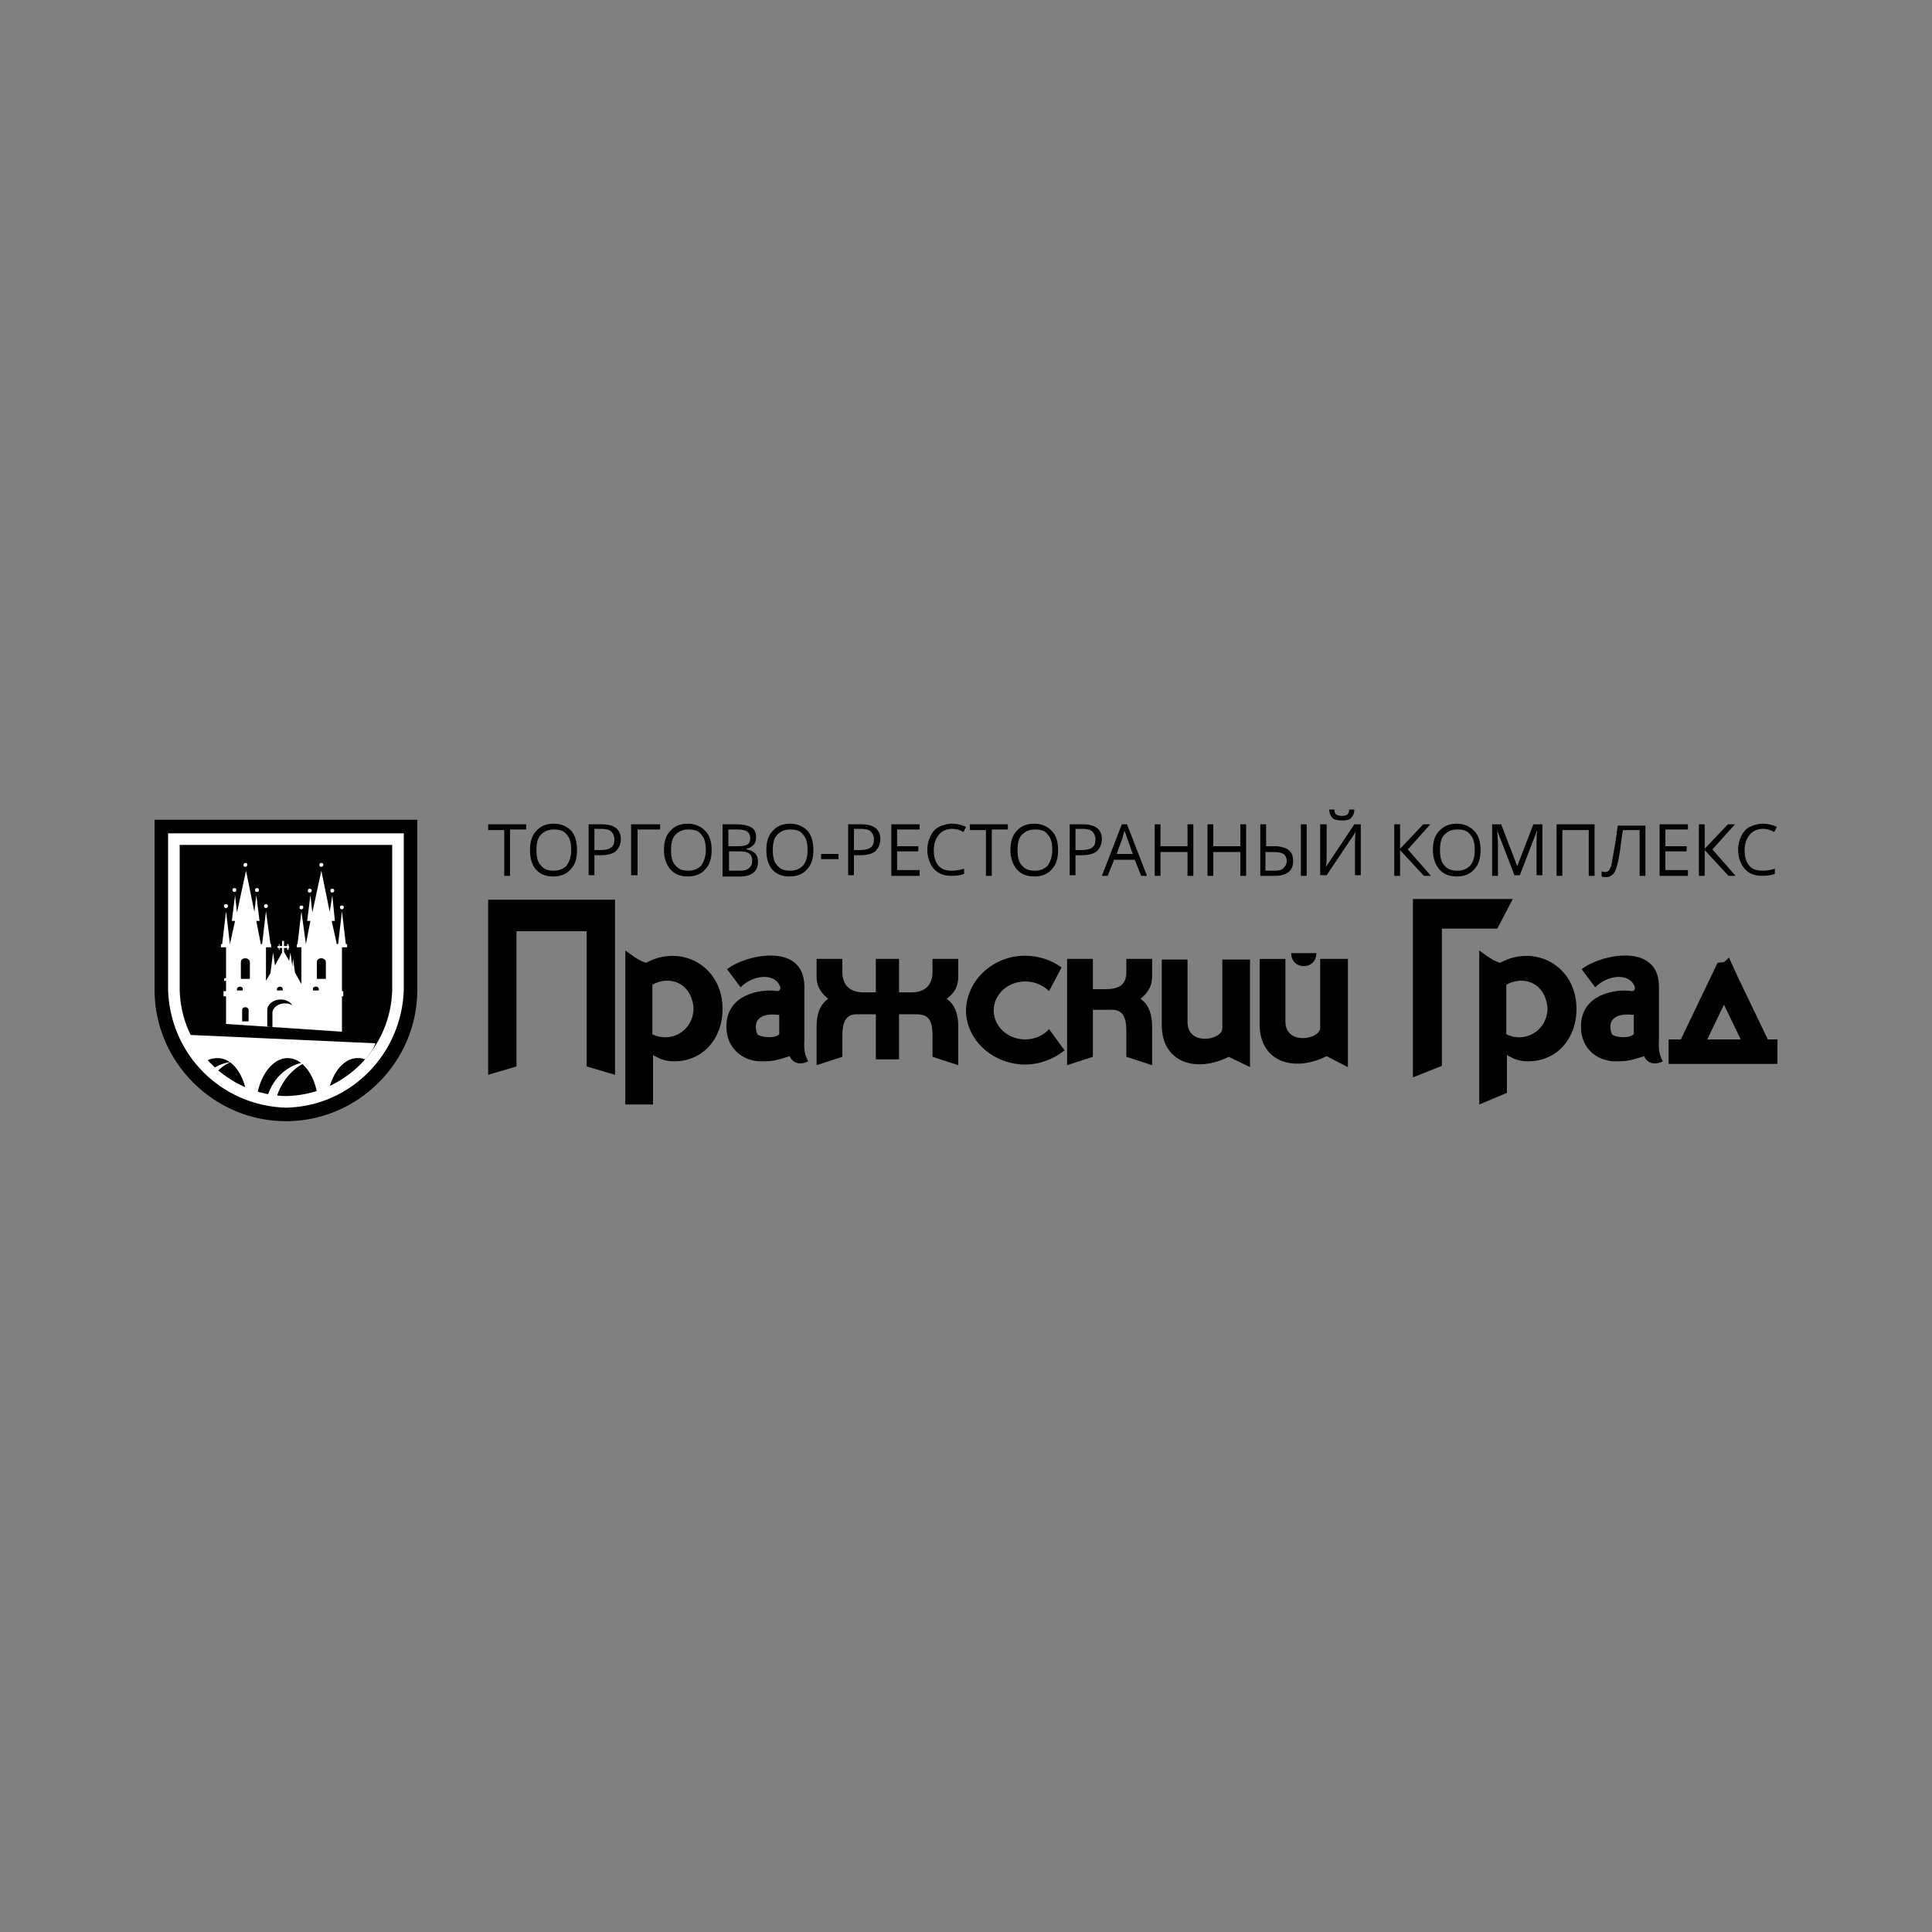 <?xml version="1.0" encoding="UTF-8"?> <!-- Generator: Adobe Illustrator 22.1.0, SVG Export Plug-In . SVG Version: 6.00 Build 0) --> <svg xmlns="http://www.w3.org/2000/svg" xmlns:xlink="http://www.w3.org/1999/xlink" x="0px" y="0px" viewBox="0 0 300 300" style="enable-background:new 0 0 300 300;" xml:space="preserve"><rect x="0" y="0" width="300" height="300" fill="#808080" stroke="none"/> <style type="text/css"> .st0{fill-rule:evenodd;clip-rule:evenodd;} .st1{fill:#FFFFFF;} .st2{fill-rule:evenodd;clip-rule:evenodd;fill:#FFFFFF;} .st3{fill:none;stroke:#FFFFFF;stroke-width:1.4;stroke-miterlimit:10;} .st4{stroke:#FFFFFF;stroke-width:1.4;stroke-miterlimit:10;} .st5{fill:#221E20;} .st6{clip-path:url(#SVGID_2_);} .st7{fill:#141415;} .st8{fill:none;} .st9{clip-path:url(#SVGID_6_);} .st10{clip-path:url(#SVGID_8_);} .st11{clip-path:url(#SVGID_10_);} .st12{clip-path:url(#SVGID_12_);} .st13{clip-path:url(#SVGID_14_);fill-rule:evenodd;clip-rule:evenodd;} .st14{fill:none;stroke:#000000;stroke-width:0.811;stroke-miterlimit:10;} .st15{fill:none;stroke:#000000;stroke-width:1.051;stroke-miterlimit:10;} .st16{display:none;} .st17{display:inline;} .st18{fill:none;stroke:#FF1723;stroke-width:0.25;stroke-miterlimit:10;} .st19{fill:none;stroke:#FF1723;stroke-width:0.25;stroke-miterlimit:10;stroke-dasharray:12.28,12.28;} .st20{fill:none;stroke:#FF1723;stroke-width:0.25;stroke-miterlimit:10;stroke-dasharray:12.318,12.318;} </style> <g id="Слой_1"> <g> <polygon class="st0" points="75.8,139.7 95.5,139.7 95.5,166.9 91.1,165.6 91.1,144.6 80.2,144.6 80.2,165.6 75.8,166.9 "></polygon> <polygon class="st0" points="223.9,144.2 223.9,165.5 219.4,167.3 219.4,139.6 234.9,139.6 232.5,144.2 "></polygon> <path class="st0" d="M97.1,147.6c0.9,0.6,1.9,1.5,3.2,1.9l1.1-0.5c5.2-2,10.8,1.4,10.8,7.7c0,4.5-3,8.1-7.5,8.1 c-1,0-1.9-0.2-2.8-0.7c-0.2-0.1-0.4-0.2-0.5-0.3v7.7h-4.3V147.6z M101.3,160.6c2.8,1.4,6.3-0.4,6.4-4c-0.3-4-3.7-5.2-6.4-3.7 V160.6z"></path> <path class="st0" d="M229.7,147.6c0.9,0.6,1.9,1.5,3.2,1.9l1.1-0.5c5.2-2,10.8,1.4,10.8,7.7c0,4.5-3,8.1-7.5,8.1 c-1,0-1.9-0.2-2.8-0.7c-0.2-0.1-0.4-0.2-0.5-0.3v5.9l-4.3,1.8V147.6z M233.9,160.6c2.8,1.4,6.3-0.4,6.4-4c-0.3-4-3.7-5.2-6.4-3.7 V160.6z"></path> <path class="st0" d="M121,160.6v-3c-3-0.4-4.2,0.9-3.4,3C118,161,120.1,161.4,121,160.6 M112.8,159.5c-0.1-5.2,5.5-6,7.9-5.6 c0.4,0,0.6-0.4,0.4-0.8c-0.9-2.1-4.2-1.7-6.1,0.2l-2.1-2.8c2.7-2.2,11.8-4.3,12,2.5v8.3c0,0.9-0.2,2.1,0.6,3.5 c-1.4,0.7-2.4,0.2-2.9-0.8c-2.4,0.8-2.9,0.8-4.8,0.8C115.1,164.6,112.8,162.6,112.8,159.5z"></path> <path class="st0" d="M253.7,160.6v-3c-3-0.4-4.2,0.9-3.4,3C250.7,161,252.7,161.4,253.7,160.6 M245.5,159.5 c-0.1-5.2,5.5-6,7.9-5.6c0.4,0,0.6-0.4,0.4-0.8c-0.9-2.1-4.2-1.7-6.1,0.2l-2.1-2.8c2.7-2.2,11.8-4.3,12,2.5v8.3 c0,0.9-0.2,2.1,0.6,3.5c-1.4,0.7-2.5,0.2-2.9-0.8c-2.4,0.8-2.9,0.8-4.8,0.8C247.7,164.6,245.5,162.6,245.5,159.5z"></path> <path class="st0" d="M194.1,148.9v16.8l-3.3-1.6c-5.2,2.6-10.4,0.8-10.4-4.9v-10.2h4v9.7c0,3.8,5.4,2.8,5.4,1v-10.7H194.1z"></path> <path class="st0" d="M209.3,148.9v16.8L206,164c-5.2,2.6-10.4,0.8-10.4-4.9v-10.2h4v9.7c0,3.8,5.4,2.8,5.4,1v-10.7H209.3z"></path> <path class="st0" d="M200.5,148h3.9C204.4,150.7,200.5,150.7,200.5,148"></path> <path class="st0" d="M159.2,148.4c2.1,0,4.1,0.7,5.6,1.8l0,0.1l-1.9,3.6c-0.9-0.9-2.2-1.5-3.7-1.5c-2.7,0-4.9,2-4.9,4.5 c0,2.5,2.2,4.5,4.9,4.5c1.5,0,2.8-0.6,3.7-1.6l2.4,3.3c-1.6,1.3-3.8,2.2-6.1,2.2c-5,0-9.2-3.8-9.2-8.4 C150.1,152.2,154.2,148.4,159.2,148.4"></path> <path class="st0" d="M265.1,161.4h5.2l-2.6-5.4L265.1,161.4z M259.1,161.4h1.9l4.7-9.8l1-2.1l1-0.1l0.8-0.7l0.2,0.5l1.1,2.4 l4.7,9.8h1.5v3.8h-16.9V161.4z"></path> <path class="st0" d="M165.7,148.9h4v4.7c0.9,0,1.1,0,1.9,0c2.1,0,3.3-0.6,3.3-2.7v-2h4v2.7c0,1.9-1,2.8-1.8,3.5 c1.3,0.9,1.8,2.4,1.8,4.3c0,2,0,4,0,6l-4-1.3c0-1.5,0-2.4,0-4c0-2.5-0.8-3.4-2.5-3.3h-2.7v7.3l-4,1.3V148.9z"></path> <path class="st0" d="M136,148.9v5.2c-0.9,0-1.1,0-1.9,0c-2.1,0-3.3-1.1-3.3-3.2v-2h-4v2.7c0,1.9,1,2.8,1.8,3.5 c-1.3,0.9-1.8,2.4-1.8,4.3c0,2,0,4,0,6l4-1.3c0-1.5,0-1.8,0-3.3c0-2.5,0.8-3.4,2.5-3.3h2.7v7c1.2,0,2.4,0,3.6,0v-7h2.7 c1.8,0,2.5,0.8,2.5,3.3c0,1.5,0,1.8,0,3.3l4,1.3c0-2,0-4,0-6c0-1.9-0.5-3.4-1.8-4.3c0.9-0.7,1.8-1.6,1.8-3.5v-2.7h-4v2 c0,2.1-1.2,3.2-3.3,3.2c-0.9,0-1.1,0-1.9,0v-5.2C138.4,148.9,137.2,148.9,136,148.9"></path> <path class="st0" d="M64.8,153.7c0,11.2-9.2,20.4-20.4,20.4c-11.2,0-20.4-9.2-20.4-20.4c0-8.8,0-17.6,0-26.4h40.8 C64.8,136.2,64.8,144.9,64.8,153.7"></path> <path class="st2" d="M60.9,153.7c-0.2,8.9-7.3,16.3-16.5,16.5c-9-0.2-16.3-7.5-16.5-16.5v-22.5h33V153.7z M62.7,153.7 c-0.3,9.9-8.2,18.1-18.3,18.3c-10.1-0.3-18-8.3-18.3-18.3v-24.3h36.6V153.7z"></path> <polygon class="st2" points="49.9,135.2 51.2,141.6 51.6,139 52,143 51.5,143 52.3,146.6 52.5,146.6 53.1,141.5 53.7,146.6 53.9,146.6 53.9,147.1 53.1,147.1 53.1,153.9 53.3,153.9 53.3,154.7 53.1,154.7 53.1,160.2 35.1,159 35.1,154.7 34.7,154.7 34.7,153.9 35.1,153.9 35.1,152.3 34.8,152.3 34.8,151.9 35.1,151.9 35.1,147.1 34.3,147.1 34.3,146.6 34.5,146.6 35.1,141.5 35.7,146.6 36.5,143 36,143 36.5,139 36.8,141.7 38.2,135.2 39.5,141.6 39.8,139 40.3,143 39.8,143 40.5,146.6 40.7,146.6 41.3,141.5 42,146.6 42.1,146.6 42.1,147.1 41.3,147.1 41.3,152.3 42,151.1 42.4,147.9 42.7,149.9 42.7,149.9 43.8,147.9 43.8,147.2 43.4,147.2 43.4,147.5 43.3,147.5 43.3,147.2 43.1,147.2 43.1,146.9 43.3,146.9 43.3,146.6 43.4,146.6 43.4,146.9 43.8,146.9 43.8,146.1 44.1,146.1 44.1,146.9 44.6,146.9 44.6,146.6 44.8,146.6 44.8,146.9 44.9,146.9 44.9,147.2 44.8,147.2 44.8,147.5 44.6,147.5 44.6,147.2 44.1,147.2 44.1,147.8 44.9,149.2 45.1,147.9 45.4,150.1 45.5,148.8 45.8,151 46.8,152.8 46.8,147.1 46.1,147.1 46.1,146.6 46.2,146.6 46.8,141.5 47.5,146.6 47.5,146.6 48.2,143 47.7,143 48.2,139 48.5,141.7 "></polygon> <path class="st2" d="M37.3,157.1L37.3,157.1c0.2,0,0.4,0.2,0.4,0.3v0.3v0.7h-0.9v-0.7v-0.3C36.9,157.2,37.1,157.1,37.3,157.1"></path> <path class="st2" d="M38.1,134c0.2,0,0.3,0.1,0.3,0.3c0,0.1-0.1,0.3-0.3,0.3c-0.2,0-0.3-0.1-0.3-0.3C37.8,134.1,38,134,38.1,134 M36.4,137.9c0.2,0,0.3,0.1,0.3,0.3s-0.1,0.3-0.3,0.3s-0.3-0.1-0.3-0.3S36.2,137.9,36.4,137.9z M35.1,140.4c0.2,0,0.3,0.1,0.3,0.3 c0,0.1-0.1,0.3-0.3,0.3c-0.2,0-0.3-0.1-0.3-0.3C34.7,140.5,34.9,140.4,35.1,140.4z M41.3,140.4c0.2,0,0.3,0.1,0.3,0.3 c0,0.1-0.1,0.3-0.3,0.3c-0.2,0-0.3-0.1-0.3-0.3C41,140.5,41.1,140.4,41.3,140.4z M39.9,137.9c0.2,0,0.3,0.1,0.3,0.3 s-0.1,0.3-0.3,0.3c-0.2,0-0.3-0.1-0.3-0.3S39.7,137.9,39.9,137.9z"></path> <path class="st2" d="M49.1,157.1L49.1,157.1c0.2,0,0.4,0.2,0.4,0.3v0.3v0.7h-0.9v-0.7v-0.3C48.6,157.2,48.8,157.1,49.1,157.1"></path> <path class="st2" d="M46.8,140.6c0.2,0,0.3,0.1,0.3,0.3c0,0.1-0.1,0.3-0.3,0.3c-0.2,0-0.3-0.1-0.3-0.3 C46.5,140.8,46.6,140.6,46.8,140.6 M48.1,138c0.2,0,0.3,0.1,0.3,0.3c0,0.1-0.1,0.3-0.3,0.3c-0.2,0-0.3-0.1-0.3-0.3 C47.8,138.1,47.9,138,48.1,138z M49.9,134c0.2,0,0.3,0.1,0.3,0.3c0,0.1-0.1,0.3-0.3,0.3c-0.2,0-0.3-0.1-0.3-0.3 C49.6,134.1,49.7,134,49.9,134z M51.6,138c0.2,0,0.3,0.1,0.3,0.3c0,0.1-0.1,0.3-0.3,0.3c-0.2,0-0.3-0.1-0.3-0.3 C51.3,138.1,51.4,138,51.6,138z M53.1,140.6c0.2,0,0.3,0.1,0.3,0.3c0,0.1-0.1,0.3-0.3,0.3c-0.2,0-0.3-0.1-0.3-0.3 C52.7,140.8,52.9,140.6,53.1,140.6z"></path> <path class="st2" d="M56.7,164.5c-0.3-0.1-0.6-0.2-1-0.2c-2-0.1-3.7,1.7-4.5,4.4c-0.6,0.3-1.3,0.6-2,0.8c-0.6-2.9-2.3-5.1-4.4-5.2 c-2.2-0.1-4.1,2.2-4.8,5.3c-0.6-0.2-1.3-0.4-1.9-0.7c-0.7-2.7-2.3-4.6-4.3-4.6c-0.6,0-1.1,0.1-1.7,0.4c-1.1-1.2-2-2.5-2.7-4 l28.9,1.3C58,162.9,57.4,163.7,56.7,164.5"></path> <path class="st2" d="M33.3,165.8c0.8-0.5,1.7-0.8,2.6-0.9c-0.8,0.3-1.5,0.8-2.1,1.4C33.7,166.1,33.5,165.9,33.3,165.8"></path> <path class="st2" d="M41.6,170c0.9-2.7,3.2-4.8,6-5.1c-2.2,1-3.8,2.9-4.6,5.3C42.5,170.1,42,170.1,41.6,170"></path> <path class="st0" d="M49.9,148.8L49.9,148.8c0.4,0,0.7,0.3,0.7,0.6v0.5v1.5v0.6h-0.7h-0.7v-0.6v-1.5v-0.5 C49.2,149,49.5,148.8,49.9,148.8"></path> <path class="st0" d="M37.3,153.2L37.3,153.2c0.2,0,0.4,0.2,0.4,0.3v0.3v0h-0.9v0v-0.3C36.9,153.3,37.1,153.2,37.3,153.2 M49.1,153.2L49.1,153.2c0.2,0,0.4,0.2,0.4,0.3v0.3v0h-0.9v0v-0.3C48.6,153.3,48.8,153.2,49.1,153.2z"></path> <path class="st0" d="M38.1,148.8L38.1,148.8c0.4,0,0.7,0.3,0.7,0.6v0.5v1.5v0.6h-0.7h-0.7v-0.6v-1.5v-0.5 C37.4,149,37.7,148.8,38.1,148.8"></path> <path class="st0" d="M38.1,156.4L38.1,156.4c0.3,0,0.5,0.2,0.5,0.4v0.4v1v0.4h-0.5h-0.5v-0.4v-1v-0.4 C37.6,156.5,37.9,156.4,38.1,156.4"></path> <path class="st0" d="M43.5,153.2L43.5,153.2c0.2,0,0.4,0.2,0.4,0.3v0.3v0h-0.9v0v-0.3C43.1,153.3,43.3,153.2,43.5,153.2"></path> <path class="st0" d="M43.6,155.2L43.6,155.2c0.8,0,1.5,0.4,1.8,0.9c-0.3-0.2-0.7-0.3-1.2-0.3c-1,0-1.9,0.7-1.9,1.5v1.4v0.8 l-0.8-0.1v-1.1v-1.5C41.5,156,42.4,155.2,43.6,155.2"></path> <g> <path d="M79.2,136h-0.9v-7.1h-2.5V128h5.9v0.8h-2.5V136z"></path> </g> <g> <path d="M89.6,132c0,1.3-0.3,2.3-1,3c-0.6,0.7-1.5,1.1-2.7,1.1c-1.2,0-2.1-0.4-2.7-1.1c-0.6-0.7-0.9-1.7-0.9-3c0-1.3,0.3-2.3,1-3 c0.6-0.7,1.5-1.1,2.7-1.1c1.1,0,2,0.4,2.7,1.1C89.3,129.7,89.6,130.7,89.6,132z M83.3,132c0,1.1,0.2,1.9,0.7,2.4 c0.5,0.6,1.1,0.8,2,0.8c0.9,0,1.5-0.3,2-0.8c0.4-0.6,0.7-1.4,0.7-2.4c0-1.1-0.2-1.9-0.7-2.4c-0.4-0.6-1.1-0.8-2-0.8 s-1.5,0.3-2,0.8C83.5,130.1,83.3,130.9,83.3,132z"></path> <path d="M96.4,130.3c0,0.8-0.3,1.4-0.8,1.9c-0.5,0.4-1.3,0.6-2.4,0.6h-0.9v3.1h-0.9V128h2.1C95.4,128,96.4,128.8,96.4,130.3z M92.3,132h0.8c0.8,0,1.4-0.1,1.8-0.4c0.4-0.3,0.5-0.7,0.5-1.3c0-0.5-0.2-0.9-0.5-1.2c-0.3-0.3-0.9-0.4-1.6-0.4h-1V132z"></path> <path d="M102.5,128v0.8H99v7.1H98V128H102.5z"></path> </g> <g> <path d="M110.5,132c0,1.3-0.3,2.3-1,3c-0.6,0.7-1.5,1.1-2.7,1.1c-1.2,0-2.1-0.4-2.7-1.1c-0.6-0.7-1-1.7-1-3c0-1.3,0.3-2.3,1-3 c0.6-0.7,1.5-1.1,2.7-1.1c1.1,0,2,0.4,2.7,1.1C110.2,129.7,110.5,130.7,110.5,132z M104.2,132c0,1.1,0.2,1.9,0.7,2.4 c0.5,0.6,1.1,0.8,2,0.8c0.9,0,1.5-0.3,2-0.8c0.4-0.6,0.7-1.4,0.7-2.4c0-1.1-0.2-1.9-0.7-2.4c-0.4-0.6-1.1-0.8-2-0.8 c-0.9,0-1.5,0.3-2,0.8C104.4,130.1,104.2,130.9,104.2,132z"></path> <path d="M112.2,128h2.2c1.1,0,1.8,0.2,2.3,0.5c0.5,0.3,0.7,0.8,0.7,1.5c0,0.5-0.1,0.9-0.4,1.2c-0.3,0.3-0.6,0.5-1.1,0.6v0.1 c1.2,0.2,1.8,0.8,1.8,1.9c0,0.7-0.2,1.3-0.7,1.7c-0.5,0.4-1.1,0.6-2,0.6h-2.8V128z M113.2,131.4h1.5c0.6,0,1.1-0.1,1.4-0.3 c0.3-0.2,0.4-0.5,0.4-1c0-0.4-0.2-0.8-0.5-1c-0.3-0.2-0.8-0.3-1.5-0.3h-1.4V131.4z M113.2,132.2v3h1.7c0.6,0,1.1-0.1,1.4-0.4 c0.3-0.2,0.5-0.6,0.5-1.2c0-0.5-0.2-0.9-0.5-1.1c-0.3-0.2-0.8-0.3-1.5-0.3H113.2z"></path> <path d="M126.3,132c0,1.3-0.3,2.3-1,3c-0.6,0.7-1.5,1.1-2.7,1.1c-1.2,0-2.1-0.4-2.7-1.1c-0.6-0.7-0.9-1.7-0.9-3 c0-1.3,0.3-2.3,1-3c0.6-0.7,1.5-1.1,2.7-1.1c1.1,0,2,0.4,2.7,1.1C126,129.7,126.3,130.7,126.3,132z M120,132 c0,1.1,0.2,1.9,0.7,2.4c0.5,0.6,1.1,0.8,2,0.8c0.9,0,1.5-0.3,2-0.8c0.5-0.6,0.7-1.4,0.7-2.4c0-1.1-0.2-1.9-0.7-2.4 c-0.4-0.6-1.1-0.8-2-0.8c-0.9,0-1.5,0.3-2,0.8C120.2,130.1,120,130.9,120,132z"></path> <path d="M127.5,133.4v-0.8h2.7v0.8H127.5z"></path> <path d="M136.7,130.3c0,0.8-0.3,1.4-0.8,1.9c-0.5,0.4-1.3,0.6-2.4,0.6h-0.9v3.1h-0.9V128h2.1C135.7,128,136.7,128.8,136.7,130.3z M132.6,132h0.8c0.8,0,1.4-0.1,1.8-0.4c0.4-0.3,0.5-0.7,0.5-1.3c0-0.5-0.2-0.9-0.5-1.2c-0.3-0.3-0.9-0.4-1.6-0.4h-1V132z"></path> <path d="M142.8,136h-4.4V128h4.4v0.8h-3.5v2.6h3.3v0.8h-3.3v2.9h3.5V136z"></path> <path d="M147.9,128.7c-0.9,0-1.6,0.3-2.1,0.9c-0.5,0.6-0.8,1.4-0.8,2.4c0,1,0.2,1.8,0.7,2.4c0.5,0.6,1.2,0.8,2.1,0.8 c0.6,0,1.2-0.1,1.9-0.3v0.8c-0.5,0.2-1.2,0.3-2,0.3c-1.2,0-2.1-0.4-2.7-1.1c-0.6-0.7-1-1.7-1-3c0-0.8,0.2-1.5,0.5-2.1 c0.3-0.6,0.7-1.1,1.3-1.4c0.6-0.3,1.3-0.5,2-0.5c0.8,0,1.6,0.2,2.2,0.5l-0.4,0.8C149.1,128.9,148.5,128.7,147.9,128.7z"></path> <path d="M154,136h-0.9v-7.1h-2.5V128h5.9v0.8H154V136z"></path> </g> <g> <path d="M164.3,132c0,1.3-0.3,2.3-1,3c-0.6,0.7-1.5,1.1-2.7,1.1c-1.2,0-2.1-0.4-2.7-1.1c-0.6-0.7-1-1.7-1-3c0-1.3,0.3-2.3,1-3 c0.6-0.7,1.5-1.1,2.7-1.1c1.1,0,2,0.4,2.7,1.1C164,129.7,164.3,130.7,164.3,132z M158,132c0,1.1,0.2,1.9,0.7,2.4 c0.5,0.6,1.1,0.8,2,0.8c0.9,0,1.5-0.3,2-0.8c0.4-0.6,0.7-1.4,0.7-2.4c0-1.1-0.2-1.9-0.7-2.4c-0.4-0.6-1.1-0.8-2-0.8 c-0.9,0-1.5,0.3-2,0.8C158.2,130.1,158,130.9,158,132z"></path> <path d="M171.1,130.3c0,0.8-0.3,1.4-0.8,1.9c-0.5,0.4-1.3,0.6-2.4,0.6H167v3.1h-0.9V128h2.1C170.1,128,171.1,128.8,171.1,130.3z M167,132h0.8c0.8,0,1.4-0.1,1.8-0.4c0.4-0.3,0.5-0.7,0.5-1.3c0-0.5-0.2-0.9-0.5-1.2c-0.3-0.3-0.9-0.4-1.6-0.4h-1V132z"></path> </g> <g> <path d="M177.2,136l-1-2.5h-3.2l-1,2.5h-0.9l3.1-8h0.8l3.1,8H177.2z M175.9,132.6l-0.9-2.5c-0.1-0.3-0.2-0.7-0.4-1.1 c-0.1,0.3-0.2,0.7-0.3,1.1l-0.9,2.5H175.9z"></path> <path d="M185.3,136h-0.9v-3.7h-4.2v3.7h-0.9V128h0.9v3.4h4.2V128h0.9V136z"></path> <path d="M193.5,136h-0.9v-3.7h-4.2v3.7h-0.9V128h0.9v3.4h4.2V128h0.9V136z"></path> <path d="M195.7,136V128h0.9v3.4h1.3c0.9,0,1.7,0.2,2.2,0.6c0.5,0.4,0.7,0.9,0.7,1.7c0,0.7-0.2,1.3-0.7,1.7 c-0.5,0.4-1.2,0.6-2.1,0.6H195.7z M196.6,135.2h1.3c0.7,0,1.1-0.1,1.4-0.4c0.3-0.3,0.5-0.6,0.5-1.1c0-0.5-0.2-0.9-0.5-1.1 c-0.3-0.2-0.8-0.3-1.6-0.3h-1.2V135.2z M202.9,136H202V128h0.9V136z"></path> <path d="M205.1,128h0.9v4.4c0,0.8,0,1.5-0.1,2.2h0l4.4-6.6h1v7.9h-0.9v-4.4c0-0.7,0-1.5,0.1-2.3h0l-4.5,6.7h-1V128z M208.4,127.4 c-0.7,0-1.2-0.1-1.5-0.4c-0.3-0.3-0.5-0.7-0.5-1.3h0.8c0,0.4,0.1,0.6,0.3,0.8c0.2,0.1,0.5,0.2,0.9,0.2c0.4,0,0.6-0.1,0.8-0.2 c0.2-0.2,0.3-0.4,0.3-0.8h0.8c0,0.6-0.2,1-0.5,1.3C209.6,127.3,209.1,127.4,208.4,127.4z"></path> <path d="M222.2,136h-1.1l-3.7-4v4h-0.9V128h0.9v3.8l3.6-3.8h1.1l-3.5,3.9L222.2,136z"></path> </g> <g> <path d="M229.9,132c0,1.3-0.3,2.3-1,3c-0.6,0.7-1.5,1.1-2.7,1.1c-1.2,0-2.1-0.4-2.7-1.1c-0.6-0.7-1-1.7-1-3c0-1.3,0.3-2.3,1-3 s1.5-1.1,2.7-1.1c1.1,0,2,0.4,2.7,1.1C229.6,129.7,229.9,130.7,229.9,132z M223.6,132c0,1.1,0.2,1.9,0.7,2.4 c0.5,0.6,1.1,0.8,2,0.8c0.9,0,1.5-0.3,2-0.8c0.5-0.6,0.7-1.4,0.7-2.4c0-1.1-0.2-1.9-0.7-2.4c-0.4-0.6-1.1-0.8-2-0.8 c-0.9,0-1.5,0.3-2,0.8C223.8,130.1,223.6,130.9,223.6,132z"></path> <path d="M235.2,136l-2.7-7h0c0,0.6,0.1,1.2,0.1,2v5h-0.9V128h1.4l2.5,6.5h0l2.5-6.5h1.4v7.9h-0.9v-5.1c0-0.6,0-1.2,0.1-1.9h0 l-2.7,7H235.2z"></path> <path d="M247.6,136h-0.9v-7.1h-4.1v7.1h-0.9V128h5.9V136z"></path> <path d="M255.5,136h-0.9v-7.1H252l-0.2,1.3c-0.2,1.7-0.4,3-0.6,3.8c-0.2,0.8-0.4,1.4-0.7,1.7c-0.3,0.3-0.6,0.5-1.1,0.5 c-0.3,0-0.5,0-0.7-0.1v-0.8c0.2,0.1,0.4,0.1,0.6,0.1c0.2,0,0.4-0.1,0.5-0.2c0.1-0.2,0.3-0.4,0.4-0.8c0.1-0.4,0.2-1.1,0.4-2.2 c0.2-1.1,0.4-2.4,0.6-4h4.3V136z"></path> <path d="M262.1,136h-4.4V128h4.4v0.8h-3.5v2.6h3.3v0.8h-3.3v2.9h3.5V136z"></path> <path d="M269.5,136h-1.1l-3.7-4v4h-0.9V128h0.9v3.8l3.6-3.8h1.1l-3.5,3.9L269.5,136z"></path> </g> <g> <path d="M273.8,128.7c-0.9,0-1.6,0.3-2.1,0.9c-0.5,0.6-0.8,1.4-0.8,2.4c0,1,0.2,1.8,0.7,2.4c0.5,0.6,1.2,0.8,2.1,0.8 c0.6,0,1.2-0.1,1.9-0.3v0.8c-0.5,0.2-1.2,0.3-2,0.3c-1.2,0-2.1-0.4-2.7-1.1c-0.6-0.7-1-1.7-1-3c0-0.8,0.2-1.5,0.5-2.1 c0.3-0.6,0.7-1.1,1.3-1.4c0.6-0.3,1.3-0.5,2-0.5c0.8,0,1.6,0.2,2.2,0.5l-0.4,0.8C275,128.9,274.4,128.7,273.8,128.7z"></path> </g> </g> </g> <g id="Слой_2" class="st16"> <g class="st17"> <g> <line class="st19" x1="50" y1="8.3" x2="50" y2="296.9"></line> </g> </g> <g class="st17"> <g> <line class="st19" x1="250" y1="8.3" x2="250" y2="296.9"></line> </g> </g> <g class="st17"> <g> <line class="st20" x1="291.2" y1="150" x2="1.7" y2="150"></line> </g> </g> </g> </svg> 